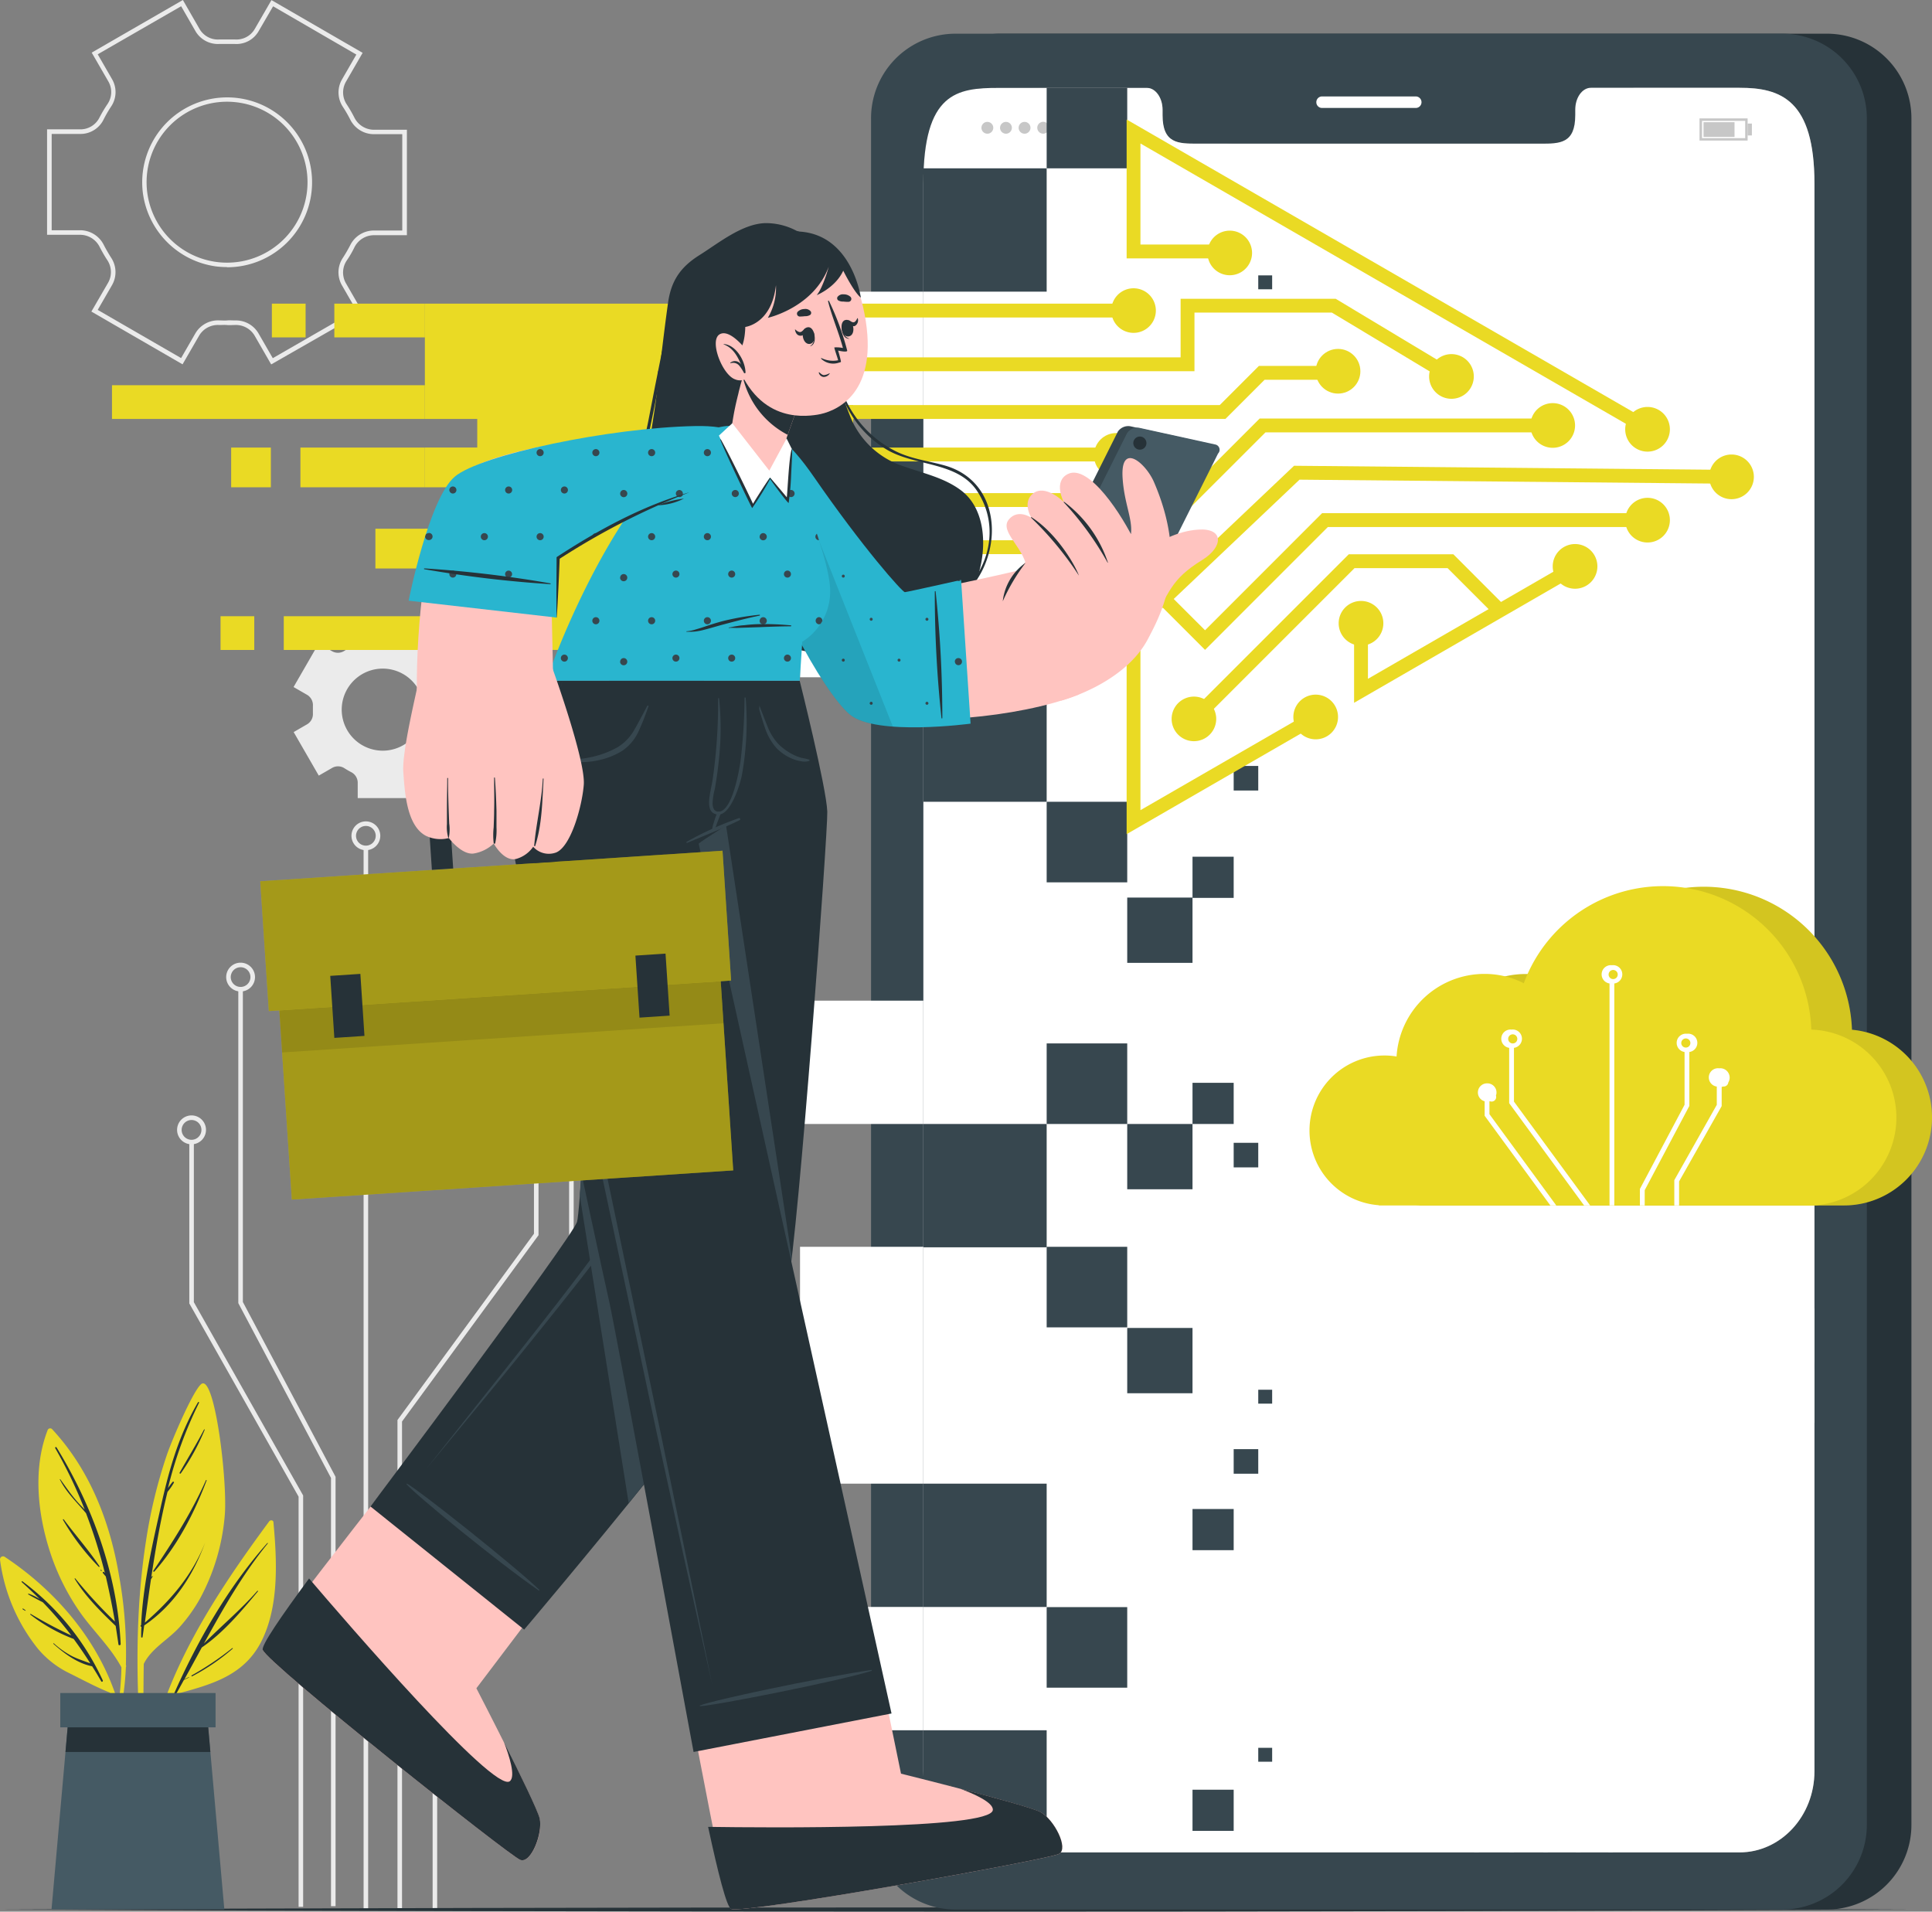 <?xml version="1.0" encoding="UTF-8"?>
<svg xmlns="http://www.w3.org/2000/svg" width="423.779" height="419.291" viewBox="0 0 423.779 419.291">
  <rect x="0" y="0" width="423.779" height="419.291" fill="#808080" stroke="none"/>
  <g id="Digital_transformation-cuate" data-name="Digital transformation-cuate" transform="translate(-40.366 -45.17)">
    <g id="freepik--background-complete--inject-229">
      <path id="Path_45964" data-name="Path 45964" d="M99.85,125.1l-3.64-6.32a4.76,4.76,0,0,0-4.41-2.32c-.55,0-1.1.05-1.67,0s-1.1,0-1.65,0a4.76,4.76,0,0,0-4.43,2.32l-3.64,6.3-20-11.57,3.67-6.33a4.72,4.72,0,0,0-.21-5c-.59-.91-1.14-1.87-1.64-2.84A4.81,4.81,0,0,0,58,96.67H50.69V73.54H58A4.65,4.65,0,0,0,62.16,71,30.769,30.769,0,0,1,64,67.91a4.65,4.65,0,0,0,.12-4.9l-3.64-6.3,20-11.54,3.64,6.33a4.65,4.65,0,0,0,4.32,2.33h3.5a4.64,4.64,0,0,0,4.31-2.31l3.66-6.33,20,11.57-3.67,6.35a4.73,4.73,0,0,0,.21,5,29.681,29.681,0,0,1,1.64,2.83,4.81,4.81,0,0,0,4.25,2.69h7.28V96.76h-7.28a4.81,4.81,0,0,0-4.25,2.69,21.365,21.365,0,0,1-1.64,2.82,4.72,4.72,0,0,0-.22,5l3.66,6.36Zm-7.79-9.65a5.72,5.72,0,0,1,5,2.83l3.14,5.45,18.31-10.54-3.17-5.49a5.72,5.72,0,0,1,.25-6c.57-.88,1.11-1.81,1.59-2.74a5.8,5.8,0,0,1,5.14-3.23h6.28V74.6h-6.28a5.8,5.8,0,0,1-5.14-3.23,28.709,28.709,0,0,0-1.59-2.74,5.72,5.72,0,0,1-.23-6l3.17-5.49L100.27,46.55,97.1,52a5.6,5.6,0,0,1-5.23,2.81H88.49A5.68,5.68,0,0,1,83.24,52L80.1,46.54,61.8,57.08l3.13,5.43a5.64,5.64,0,0,1-.14,5.95,28.88,28.88,0,0,0-1.74,3A5.64,5.64,0,0,1,58,74.55H51.7V95.67H58a5.81,5.81,0,0,1,5.14,3.24q.74,1.43,1.59,2.76a5.72,5.72,0,0,1,.23,6l-3.16,5.47,18.29,10.57,3.14-5.44a5.76,5.76,0,0,1,5.34-2.82c.54,0,1.12.05,1.63,0s1.07,0,1.59,0Zm-1.91-11.7a19.94,19.94,0,0,1-2.43-.15,18.74,18.74,0,0,1-16-16h0a18.63,18.63,0,1,1,18.47,16.19ZM72.67,87.43a17.65,17.65,0,1,0,5-14.76,17.65,17.65,0,0,0-5,14.76Z" fill="#ebebeb"></path>
      <path id="Path_45965" data-name="Path 45965" d="M448.81,339.78l-5.51-9.54-2.92,1.68a2.62,2.62,0,0,1-2.75-.09,14.326,14.326,0,0,0-1.43-.82,2.63,2.63,0,0,1-1.45-2.33V325.3h-11v3.38a2.63,2.63,0,0,1-1.45,2.33,15.551,15.551,0,0,0-1.43.82,2.6,2.6,0,0,1-2.74.09l-2.93-1.68-5.5,9.54,2.93,1.69a2.63,2.63,0,0,1,1.28,2.43v1.63a2.63,2.63,0,0,1-1.27,2.42l-2.94,1.7,5.5,9.54,2.93-1.68a2.62,2.62,0,0,1,2.75.09,13.408,13.408,0,0,0,1.42.82,2.63,2.63,0,0,1,1.45,2.33v3.38h11v-3.38a2.63,2.63,0,0,1,1.45-2.33,12.474,12.474,0,0,0,1.42-.82,2.62,2.62,0,0,1,2.75-.09l2.93,1.68,5.51-9.54L445.88,348a2.63,2.63,0,0,1-1.28-2.43v-1.63a2.63,2.63,0,0,1,1.28-2.43Zm-10.54,4.94a9,9,0,1,1-9-9A9,9,0,0,1,438.27,344.72Z" fill="#ebebeb"></path>
      <path id="Path_45966" data-name="Path 45966" d="M143.86,195.89l-5.51-9.55L135.43,188a2.62,2.62,0,0,1-2.75-.09,15.481,15.481,0,0,0-1.42-.83,2.61,2.61,0,0,1-1.45-2.33v-3.37h-11v3.37a2.63,2.63,0,0,1-1.45,2.33,15.63,15.63,0,0,0-1.43.83,2.6,2.6,0,0,1-2.74.09l-2.92-1.69-5.51,9.55,2.93,1.69A2.62,2.62,0,0,1,109,200q0,.405,0,.81v.81a2.6,2.6,0,0,1-1.28,2.42l-2.94,1.7,5.51,9.55,2.93-1.69a2.58,2.58,0,0,1,2.74.1c.46.29.94.57,1.42.82a2.61,2.61,0,0,1,1.45,2.33v3.37h11v-3.37a2.62,2.62,0,0,1,1.44-2.33,12.873,12.873,0,0,0,1.42-.82,2.6,2.6,0,0,1,2.75-.1l2.93,1.69,5.51-9.55-2.93-1.69a2.6,2.6,0,0,1-1.28-2.42c0-.27,0-.55,0-.82V200a2.62,2.62,0,0,1,1.28-2.43Zm-10.54,4.93a9,9,0,1,1-9-9,9,9,0,0,1,9,9Z" fill="#ebebeb"></path>
      <path id="Path_45967" data-name="Path 45967" d="M372.45,463.95h-1V426.96l-29.94-40.87v-36.1h1v35.78l29.94,40.86Z" fill="#ebebeb"></path>
      <path id="Path_45968" data-name="Path 45968" d="M342,350.54a3.16,3.16,0,1,1,3.16-3.16A3.16,3.16,0,0,1,342,350.54Zm0-5.32a2.16,2.16,0,1,0,2.16,2.16A2.16,2.16,0,0,0,342,345.22Z" fill="#ebebeb"></path>
      <path id="Path_45969" data-name="Path 45969" d="M364.74,463.95h-1V431.9L333.8,391.03V370.99h1V390.7l29.94,40.87Z" fill="#ebebeb"></path>
      <path id="Path_45970" data-name="Path 45970" d="M334.3,371.54a3.16,3.16,0,1,1,3.16-3.16,3.16,3.16,0,0,1-3.16,3.16Zm0-5.32a2.16,2.16,0,1,0,2.16,2.16A2.16,2.16,0,0,0,334.3,366.22Z" fill="#ebebeb"></path>
      <rect id="Rectangle_5575" data-name="Rectangle 5575" width="1" height="82.8" transform="translate(378.88 381.15)" fill="#ebebeb"></rect>
      <path id="Path_45971" data-name="Path 45971" d="M379.38,381.65a3.16,3.16,0,1,1,3.16-3.16A3.16,3.16,0,0,1,379.38,381.65Zm0-5.32a2.16,2.16,0,1,0,2.16,2.16A2.16,2.16,0,0,0,379.38,376.33Z" fill="#ebebeb"></path>
      <path id="Path_45972" data-name="Path 45972" d="M387.03,463.27h-1V439.09l20.33-38.34V322.14h1V401l-20.33,38.34Z" fill="#ebebeb"></path>
      <path id="Path_45973" data-name="Path 45973" d="M406.86,322.64a3.16,3.16,0,1,1,3.16-3.16,3.16,3.16,0,0,1-3.16,3.16Zm0-5.32a2.16,2.16,0,1,0,2.16,2.16A2.16,2.16,0,0,0,406.86,317.32Z" fill="#ebebeb"></path>
      <path id="Path_45974" data-name="Path 45974" d="M394.15,463.4h-1V443.18l23.96-42.39V355.65h1v45.41l-23.96,42.38Z" fill="#ebebeb"></path>
      <path id="Path_45975" data-name="Path 45975" d="M417.61,356.16a3.17,3.17,0,1,1,3.16-3.16A3.17,3.17,0,0,1,417.61,356.16Zm0-5.33a2.17,2.17,0,1,0,2.16,2.17,2.17,2.17,0,0,0-2.16-2.17Z" fill="#ebebeb"></path>
      <path id="Path_45976" data-name="Path 45976" d="M128.55,463.95h-1V356.63l29.94-40.86V279.99h1v36.1l-.1.14-29.84,40.73Z" fill="#ebebeb"></path>
      <path id="Path_45977" data-name="Path 45977" d="M158,280.54a3.16,3.16,0,1,1,3.16-3.16A3.16,3.16,0,0,1,158,280.54Zm0-5.32a2.16,2.16,0,1,0,2.16,2.16,2.16,2.16,0,0,0-2.16-2.16Z" fill="#ebebeb"></path>
      <path id="Path_45978" data-name="Path 45978" d="M136.26,463.95h-1V361.57l.1-.13L165.2,320.7V300.99h1v20.04l-.1.13L136.26,361.9Z" fill="#ebebeb"></path>
      <path id="Path_45979" data-name="Path 45979" d="M165.7,301.54a3.16,3.16,0,1,1,3.16-3.16A3.16,3.16,0,0,1,165.7,301.54Zm0-5.32a2.16,2.16,0,1,0,2.16,2.16A2.16,2.16,0,0,0,165.7,296.22Z" fill="#ebebeb"></path>
      <rect id="Rectangle_5576" data-name="Rectangle 5576" width="1" height="232.8" transform="translate(120.12 231.15)" fill="#ebebeb"></rect>
      <path id="Path_45980" data-name="Path 45980" d="M120.62,231.65a3.16,3.16,0,1,1,3.16-3.16,3.16,3.16,0,0,1-3.16,3.16Zm0-5.32a2.16,2.16,0,1,0,2.16,2.16,2.16,2.16,0,0,0-2.16-2.16Z" fill="#ebebeb"></path>
      <path id="Path_45981" data-name="Path 45981" d="M113.97,463.27h-1V369.34L92.64,331V262.14h1v68.61l20.33,38.34Z" fill="#ebebeb"></path>
      <path id="Path_45982" data-name="Path 45982" d="M93.14,262.64a3.16,3.16,0,1,1,3.16-3.16A3.16,3.16,0,0,1,93.14,262.64Zm0-5.32a2.16,2.16,0,1,0,2.16,2.16A2.16,2.16,0,0,0,93.14,257.32Z" fill="#ebebeb"></path>
      <path id="Path_45983" data-name="Path 45983" d="M106.86,463.4h-1V373.44L81.89,331.06V295.65h1v35.14l23.97,42.39Z" fill="#ebebeb"></path>
      <path id="Path_45984" data-name="Path 45984" d="M82.39,296.16A3.17,3.17,0,1,1,85.55,293,3.17,3.17,0,0,1,82.39,296.16Zm0-5.33A2.17,2.17,0,1,0,84.55,293a2.17,2.17,0,0,0-2.16-2.17Z" fill="#ebebeb"></path>
    </g>
    <g id="freepik--Floor--inject-229">
      <path id="Path_45985" data-name="Path 45985" d="M40.37,464c134.3-.61,285-.62,419.26,0-134.3.62-285,.61-419.26,0Z" fill="#263238"></path>
    </g>
    <g id="freepik--Device--inject-229">
      <path id="Path_45986" data-name="Path 45986" d="M441.24,52.56H259.59a18.55,18.55,0,0,0-18.38,18.72v374A18.56,18.56,0,0,0,259.59,464H441.24a18.57,18.57,0,0,0,18.39-18.72v-374a18.55,18.55,0,0,0-18.39-18.72Zm6.91,381.11c0,9.84-7.37,17.8-16.47,17.8H269.17c-9.11,0-16.48-8-16.48-17.8V85.45c0-20,7.37-21,16.48-21h32.55c1.89,0,3.44,2.15,3.44,4.82v1.15c0,6.24,3.41,6.26,7.62,6.26h75.28c4.23,0,7.62,0,7.62-6.26V69.24c0-2.67,1.52-4.82,3.45-4.82h32.55c9.1,0,16.47,2.67,16.47,21Z" fill="#263238"></path>
      <path id="Path_45987" data-name="Path 45987" d="M431.45,52.56H249.8a18.54,18.54,0,0,0-18.37,18.72v374A18.56,18.56,0,0,0,249.8,464H431.45a18.57,18.57,0,0,0,18.4-18.72v-374a18.56,18.56,0,0,0-18.4-18.72Zm6.91,381.11c0,9.84-7.37,17.8-16.46,17.8H259.38c-9.11,0-16.48-8-16.48-17.8V85.45c0-20,7.37-21,16.48-21h32.55c1.89,0,3.44,2.15,3.44,4.82v1.15c0,6.24,3.42,6.26,7.62,6.26h75.28c4.24,0,7.62,0,7.62-6.26V69.24c0-2.67,1.53-4.82,3.45-4.82H421.9c9.09,0,16.46,2.67,16.46,21Z" fill="#37474f"></path>
      <path id="Path_45988" data-name="Path 45988" d="M350.9,68.85H330.36a1.25,1.25,0,0,1-1.26-1.26h0a1.26,1.26,0,0,1,1.26-1.27H350.9a1.27,1.27,0,0,1,1.27,1.27h0a1.26,1.26,0,0,1-1.27,1.26Z" fill="#fff"></path>
      <path id="Path_45989" data-name="Path 45989" d="M438.36,85.45V433.67c0,9.84-7.37,17.8-16.46,17.8H259.38c-9.11,0-16.48-8-16.48-17.8V85.45c0-20,7.37-21,16.48-21h32.55c1.89,0,3.44,2.15,3.44,4.82v1.15c0,6.24,3.42,6.26,7.62,6.26h75.28c4.24,0,7.62,0,7.62-6.26V69.24c0-2.67,1.53-4.82,3.45-4.82H421.9C431,64.42,438.36,67.09,438.36,85.45Z" fill="#fff"></path>
      <g id="freepik--u5Zjqx--inject-229">
        <path id="Path_45990" data-name="Path 45990" d="M286.32,72.25l-.32.31-.18.18a4.27,4.27,0,0,0-6.06,0l-.17-.18-.31-.31h0c.14-.12.26-.24.4-.35a4.239,4.239,0,0,1,.92-.59,4.74,4.74,0,0,1,1.22-.41c.2,0,.41-.06.61-.08h.99a4.939,4.939,0,0,1,1.12.27,5.121,5.121,0,0,1,.75.35,4.66,4.66,0,0,1,.72.51l.34.3Z" fill="#c7c7c7"></path>
        <path id="Path_45991" data-name="Path 45991" d="M280.76,73.73l-.5-.5a3.58,3.58,0,0,1,5.06,0l-.49.49a2.87,2.87,0,0,0-2-.84,2.82,2.82,0,0,0-2.07.85Z" fill="#c7c7c7"></path>
        <path id="Path_45992" data-name="Path 45992" d="M284.33,74.22l-.5.5a1.44,1.44,0,0,0-1-.44,1.47,1.47,0,0,0-1,.44l-.49-.5A2.16,2.16,0,0,1,284.33,74.22Z" fill="#c7c7c7"></path>
        <path id="Path_45993" data-name="Path 45993" d="M283.24,75.16a.45.45,0,1,1-.45-.44.45.45,0,0,1,.45.44Z" fill="#c7c7c7"></path>
      </g>
      <circle id="Ellipse_96" data-name="Ellipse 96" cx="1.3" cy="1.3" r="1.3" transform="translate(255.64 71.9)" fill="#c7c7c7"></circle>
      <circle id="Ellipse_97" data-name="Ellipse 97" cx="1.3" cy="1.3" r="1.3" transform="translate(259.72 71.9)" fill="#c7c7c7"></circle>
      <circle id="Ellipse_98" data-name="Ellipse 98" cx="1.3" cy="1.3" r="1.3" transform="translate(263.8 71.9)" fill="#c7c7c7"></circle>
      <path id="Path_45994" data-name="Path 45994" d="M267.89,73.2a1.3,1.3,0,1,1,1.29,1.29,1.3,1.3,0,0,1-1.29-1.29Z" fill="#c7c7c7"></path>
      <path id="Path_45995" data-name="Path 45995" d="M272,73.2a1.3,1.3,0,1,1,1.29,1.29A1.3,1.3,0,0,1,272,73.2Z" fill="#c7c7c7"></path>
      <path id="Path_45996" data-name="Path 45996" d="M423.7,76H413.15V71.14H423.7Zm-10-.53h9.47V71.68H413.7Z" fill="#c7c7c7"></path>
      <rect id="Rectangle_5577" data-name="Rectangle 5577" width="6.8" height="3.23" transform="translate(414.03 71.97)" fill="#c7c7c7"></rect>
      <rect id="Rectangle_5578" data-name="Rectangle 5578" width="0.94" height="2.61" transform="translate(423.7 72.27)" fill="#c7c7c7"></rect>
      <rect id="Rectangle_5579" data-name="Rectangle 5579" width="17.67" height="17.67" transform="translate(269.95 274.03)" fill="#37474f"></rect>
      <rect id="Rectangle_5580" data-name="Rectangle 5580" width="17.67" height="17.67" transform="translate(269.95 221.03)" fill="#37474f"></rect>
      <rect id="Rectangle_5581" data-name="Rectangle 5581" width="17.67" height="17.67" transform="translate(269.95 318.64)" fill="#37474f"></rect>
      <rect id="Rectangle_5582" data-name="Rectangle 5582" width="27.05" height="27.05" transform="translate(242.9 291.7)" fill="#37474f"></rect>
      <rect id="Rectangle_5583" data-name="Rectangle 5583" width="27.05" height="27.05" transform="translate(215.85 264.65)" fill="#fff"></rect>
      <rect id="Rectangle_5584" data-name="Rectangle 5584" width="27.05" height="27.05" transform="translate(215.85 397.63)" fill="#fff"></rect>
      <rect id="Rectangle_5585" data-name="Rectangle 5585" width="27.05" height="27.05" transform="translate(215.85 166.67)" fill="#fff"></rect>
      <rect id="Rectangle_5586" data-name="Rectangle 5586" width="27.05" height="27.05" transform="translate(215.85 109.14)" fill="#fff"></rect>
      <rect id="Rectangle_5587" data-name="Rectangle 5587" width="27.05" height="51.95" transform="translate(215.85 318.64)" fill="#fff"></rect>
      <rect id="Rectangle_5588" data-name="Rectangle 5588" width="27.05" height="27.05" transform="translate(242.9 370.59)" fill="#37474f"></rect>
      <rect id="Rectangle_5589" data-name="Rectangle 5589" width="27.05" height="30.85" transform="translate(242.9 424.68)" fill="#37474f"></rect>
      <rect id="Rectangle_5590" data-name="Rectangle 5590" width="27.05" height="27.05" transform="translate(242.9 193.98)" fill="#37474f"></rect>
      <rect id="Rectangle_5591" data-name="Rectangle 5591" width="27.05" height="27.05" transform="translate(242.9 82.09)" fill="#37474f"></rect>
      <rect id="Rectangle_5592" data-name="Rectangle 5592" width="17.67" height="17.67" transform="translate(269.95 397.67)" fill="#37474f"></rect>
      <rect id="Rectangle_5593" data-name="Rectangle 5593" width="17.67" height="17.67" transform="translate(269.95 162.24)" fill="#37474f"></rect>
      <rect id="Rectangle_5594" data-name="Rectangle 5594" width="17.67" height="17.67" transform="translate(269.95 64.42)" fill="#37474f"></rect>
      <rect id="Rectangle_5595" data-name="Rectangle 5595" width="14.32" height="14.32" transform="translate(287.62 242.04)" fill="#37474f"></rect>
      <rect id="Rectangle_5596" data-name="Rectangle 5596" width="9.03" height="9.03" transform="translate(301.94 233.08)" fill="#37474f"></rect>
      <rect id="Rectangle_5597" data-name="Rectangle 5597" width="9.03" height="9.03" transform="translate(301.94 282.67)" fill="#37474f"></rect>
      <rect id="Rectangle_5598" data-name="Rectangle 5598" width="9.03" height="9.03" transform="translate(301.94 376.15)" fill="#37474f"></rect>
      <rect id="Rectangle_5599" data-name="Rectangle 5599" width="5.39" height="5.39" transform="translate(310.97 363.02)" fill="#37474f"></rect>
      <rect id="Rectangle_5600" data-name="Rectangle 5600" width="3.05" height="3.05" transform="translate(316.36 349.99)" fill="#37474f"></rect>
      <rect id="Rectangle_5601" data-name="Rectangle 5601" width="3.05" height="3.05" transform="translate(316.36 428.53)" fill="#37474f"></rect>
      <rect id="Rectangle_5602" data-name="Rectangle 5602" width="3.05" height="3.05" transform="translate(316.36 105.57)" fill="#37474f"></rect>
      <rect id="Rectangle_5603" data-name="Rectangle 5603" width="5.39" height="5.39" transform="translate(310.97 295.83)" fill="#37474f"></rect>
      <rect id="Rectangle_5604" data-name="Rectangle 5604" width="5.39" height="5.39" transform="translate(310.97 213.17)" fill="#37474f"></rect>
      <rect id="Rectangle_5605" data-name="Rectangle 5605" width="9.03" height="9.03" transform="translate(301.94 437.72)" fill="#37474f"></rect>
      <rect id="Rectangle_5606" data-name="Rectangle 5606" width="14.32" height="14.32" transform="translate(287.62 336.44)" fill="#37474f"></rect>
      <rect id="Rectangle_5607" data-name="Rectangle 5607" width="14.32" height="14.32" transform="translate(287.62 291.7)" fill="#37474f"></rect>
    </g>
    <g id="freepik--Plant--inject-229">
      <path id="Path_45997" data-name="Path 45997" d="M99.43,378.84c-11.63,15.75-23.76,34-26.72,53.79,0,.3.45.4.52.1a118.271,118.271,0,0,1,5.14-15.82c7.65-2.1,15.15-3.83,19.17-11.42,4.1-7.8,3.58-18,2.8-26.48C100.28,378.56,99.67,378.54,99.43,378.84Z" fill="#EADA24"></path>
      <path id="Path_45998" data-name="Path 45998" d="M78.49,416.77C83.71,405,90.42,393.26,99,383.62c.06-.06.14,0,.09.1-5.58,6.86-9.82,14.34-14,21.95,3.86-3.91,8.08-7.41,11.72-11.56.08-.08.19,0,.12.12-3.62,4.35-7.58,9.07-12.3,12.29-1.26,2.33-2.54,4.68-3.83,7a10.356,10.356,0,0,1,1-.5s.1.06,0,.09c-.36.18-.72.37-1.09.53-.61,1.11-1.22,2.22-1.85,3.32C78.72,417.23,78.38,417,78.49,416.77Z" fill="#263238"></path>
      <path id="Path_45999" data-name="Path 45999" d="M82.37,412.67a66.708,66.708,0,0,0,8.93-6c.08-.06.19.05.11.11a46.56,46.56,0,0,1-8.91,6.07.13.13,0,0,1-.13-.18Z" fill="#263238"></path>
      <path id="Path_46000" data-name="Path 46000" d="M71.37,429.7c0,.24.43.23.42,0,.06-6.51,0-13.05.11-19.58,1.66-3.36,5.24-5.23,7.73-7.92a34.93,34.93,0,0,0,4.64-6.46,46.38,46.38,0,0,0,5.38-18c.69-7-2-29.93-4.89-29.13-1.52.42-6.44,11.79-7.75,15.55a109.569,109.569,0,0,0-4.63,19.07C70,398.57,70.2,414.29,71.37,429.7Z" fill="#EADA24"></path>
      <path id="Path_46001" data-name="Path 46001" d="M71.32,401.63h0c.36-8.23,2.21-16.54,4-24.53,1.87-8.6,4-16.7,8.48-24.37.08-.14.29,0,.22.13a90,90,0,0,0-6.81,18.71,12.958,12.958,0,0,1,1-1.34c.12-.18.41,0,.29.16a12.392,12.392,0,0,1-1.39,2h0c-1.53,6.15-2.62,12.44-3.56,18.71l.21-.24a.061.061,0,1,1,.1.07c-.12.21-.25.42-.38.63-.47,3.18-.9,6.36-1.34,9.51,5.67-4.85,10.51-10.56,13.24-17.6-2.67,7.3-6.89,13.79-13.38,18.22l-.36,2.54c0,.17-.31.13-.31,0,0-.75,0-1.51.07-2.26a.175.175,0,0,1-.08-.34Z" fill="#263238"></path>
      <path id="Path_46002" data-name="Path 46002" d="M74,389.7c4.33-6.46,8.38-12.74,11.55-19.89a.08.08,0,0,1,.14.06c-2.67,7.1-6.41,14.3-11.47,20C74.11,390,73.9,389.83,74,389.7Z" fill="#263238"></path>
      <path id="Path_46003" data-name="Path 46003" d="M79.75,368.21c1.79-3.17,3.69-6.26,5.38-9.5,0-.09.17,0,.13.08A49.711,49.711,0,0,1,80,368.37a.16.16,0,0,1-.25-.16Z" fill="#263238"></path>
      <path id="Path_46004" data-name="Path 46004" d="M79.05,369.59v0Z" fill="#263238"></path>
      <path id="Path_46005" data-name="Path 46005" d="M67,410.88a65.74,65.74,0,0,1-1.52,12.82c.07.46.14.92.21,1.4a61.841,61.841,0,0,0,2.29-14.29.45.45,0,0,0,0-.44h0A95.311,95.311,0,0,0,66.52,391c-2-12-6.42-23.43-14.75-32.39a.6.6,0,0,0-.93.18c-3.36,8.56-2.19,18.77.68,27.31a50.19,50.19,0,0,0,6.61,13C61,403.09,64.64,406.49,67,410.88Z" fill="#EADA24"></path>
      <path id="Path_46006" data-name="Path 46006" d="M52.75,362.61c7.9,12.83,13.4,28,14.08,43.18,0,.27-.44.34-.48.07-.19-1.36-.4-2.71-.61-4.06h0c-3.27-3.13-6.62-6.44-9-10.35a.08.08,0,0,1,.12-.09,108.58,108.58,0,0,0,8.71,9.48c-.57-3.35-1.24-6.64-2-9.89l-.63-.74c-.14-.16.09-.39.24-.23l.19.21a113.458,113.458,0,0,0-4.14-13.12c-2-2.4-4.26-4.47-5.72-7.36a.06.06,0,1,1,.1-.06c1.18,1.65,2.32,3.31,3.66,4.85.53.61,1.11,1.18,1.67,1.77a102,102,0,0,0-6.47-13.48.17.17,0,0,1,.28-.18Z" fill="#263238"></path>
      <path id="Path_46007" data-name="Path 46007" d="M54.35,378.43c2.55,3.44,5.47,6.72,7.84,10.27.07.1-.08.21-.17.13a52.2,52.2,0,0,1-7.84-10.3C54.11,378.42,54.28,378.33,54.35,378.43Z" fill="#263238"></path>
      <path id="Path_46008" data-name="Path 46008" d="M62.55,389.5l.11.11c.07.07,0,.19-.12.11l-.11-.1a.085.085,0,0,1,.12-.12Z" fill="#263238"></path>
      <path id="Path_46009" data-name="Path 46009" d="M40.37,387.27a39.3,39.3,0,0,0,8.34,19.56,20.83,20.83,0,0,0,6.76,5.28c2.93,1.45,6,3.12,9,4.31a59.161,59.161,0,0,1,3.19,11.35l.3-1c-1.95-16.7-12.76-31-26.59-40.15a.67.67,0,0,0-1,.65Z" fill="#EADA24"></path>
      <path id="Path_46010" data-name="Path 46010" d="M45.15,392.2a.114.114,0,0,1,.14-.18,56.53,56.53,0,0,1,17.62,21.72c.1.23-.21.43-.34.2-.65-1.13-1.3-2.22-2-3.3h0c-3.15-.59-6.14-2.81-8.49-4.92-.06-.06,0-.15.1-.1a19.15,19.15,0,0,0,4,2.81c1.29.65,2.67,1.06,4,1.59-1.17-1.86-2.39-3.64-3.66-5.37a36.632,36.632,0,0,1-9.49-5.33c-.09-.07,0-.21.09-.15A94.648,94.648,0,0,0,56,403.88a77.563,77.563,0,0,0-6.23-7.26c-1.07-.56-2.16-1.13-3.2-1.74-.08-.05,0-.19.07-.16a11.219,11.219,0,0,1,2.46,1.21C47.81,394.66,46.52,393.42,45.15,392.2Z" fill="#263238"></path>
      <path id="Path_46011" data-name="Path 46011" d="M45.44,398a3.39,3.39,0,0,1,.53.38.054.054,0,1,1-.06.09,3.863,3.863,0,0,1-.56-.32C45.26,398.06,45.35,397.91,45.44,398Z" fill="#263238"></path>
      <path id="Path_46012" data-name="Path 46012" d="M89.57,463.95H51.67l3.06-34.51.67-7.61H85.84l.67,7.61Z" fill="#455a64"></path>
      <path id="Path_46013" data-name="Path 46013" d="M86.51,429.44H54.73l.67-7.61H85.84Z" fill="#263238"></path>
      <rect id="Rectangle_5608" data-name="Rectangle 5608" width="34.06" height="7.53" transform="translate(53.59 416.51)" fill="#455a64"></rect>
    </g>
    <g id="freepik--Arrow--inject-229">
      <path id="Path_46014" data-name="Path 46014" d="M202.22,114.83v8.72h23.76v3.05H184.62V134h41.36v32.71H190.87v8.72h35.11v12.29H133.56V161.14h28.38v-9.09H133.56v-8.72h11.49v-6.27H133.56V111.77h92.42v3.06Z" fill="#EADA24"></path>
      <path id="Path_46015" data-name="Path 46015" d="M224.47,114.83v-3.06H289v3.04H227.51v.02Z" fill="#EADA24"></path>
      <rect id="Rectangle_5609" data-name="Rectangle 5609" width="3.04" height="3.05" transform="translate(224.47 123.55)" fill="#EADA24"></rect>
      <rect id="Rectangle_5610" data-name="Rectangle 5610" width="3.04" height="32.71" transform="translate(224.47 134)" fill="#EADA24"></rect>
      <path id="Path_46016" data-name="Path 46016" d="M329.73,203.74l-4.04,2.33-38.2,22.06V187.74H224.47V175.43h3.04v9.27h63.01v38.17l33.66-19.43,4.03-2.33Z" fill="#EADA24"></path>
      <path id="Path_46017" data-name="Path 46017" d="M337.38,199.32V181.78h3.04v12.28l43.63-25.2,1.52,2.63Z" fill="#EADA24"></path>
      <path id="Path_46018" data-name="Path 46018" d="M397.51,138.42,290.52,76.64V98.8H310.1v3.04H287.49V71.38l111.54,64.41Z" fill="#EADA24"></path>
      <path id="Path_46019" data-name="Path 46019" d="M359.52,126.43l-1.56,2.61-3.98-2.4L332.5,113.73H302.37v12.86H225.99v-3.04h73.34V110.7h34.01l22.19,13.34Z" fill="#EADA24"></path>
      <path id="Path_46020" data-name="Path 46020" d="M295.77,178.49H223.18v-3.03h71.38l29.65-28.13,95.97.91-.03,3.03-94.74-.89Z" fill="#EADA24"></path>
      <path id="Path_46021" data-name="Path 46021" d="M363.64,127.74a4.9,4.9,0,1,1-4.9-4.9,4.9,4.9,0,0,1,4.9,4.9Z" fill="#EADA24"></path>
      <circle id="Ellipse_99" data-name="Ellipse 99" cx="4.9" cy="4.9" r="4.9" transform="translate(328.96 121.7)" fill="#EADA24"></circle>
      <path id="Path_46022" data-name="Path 46022" d="M385.85,138.48a4.9,4.9,0,1,1-4.9-4.89A4.9,4.9,0,0,1,385.85,138.48Z" fill="#EADA24"></path>
      <path id="Path_46023" data-name="Path 46023" d="M406.65,139.32a4.9,4.9,0,1,1-4.9-4.89A4.9,4.9,0,0,1,406.65,139.32Z" fill="#EADA24"></path>
      <path id="Path_46024" data-name="Path 46024" d="M333.86,202.42a4.9,4.9,0,1,1-4.89-4.89A4.9,4.9,0,0,1,333.86,202.42Z" fill="#EADA24"></path>
      <path id="Path_46025" data-name="Path 46025" d="M307.14,202.86a4.89,4.89,0,1,1-1.429-3.464,4.9,4.9,0,0,1,1.429,3.464Z" fill="#EADA24"></path>
      <path id="Path_46026" data-name="Path 46026" d="M406.65,159.25a4.9,4.9,0,1,1-4.9-4.89A4.9,4.9,0,0,1,406.65,159.25Z" fill="#EADA24"></path>
      <path id="Path_46027" data-name="Path 46027" d="M343.8,181.87a4.9,4.9,0,1,1-4.9-4.89A4.9,4.9,0,0,1,343.8,181.87Z" fill="#EADA24"></path>
      <path id="Path_46028" data-name="Path 46028" d="M390.75,169.4a4.9,4.9,0,1,1-4.9-4.9A4.9,4.9,0,0,1,390.75,169.4Z" fill="#EADA24"></path>
      <path id="Path_46029" data-name="Path 46029" d="M425.07,149.75a4.9,4.9,0,1,1-4.9-4.89A4.9,4.9,0,0,1,425.07,149.75Z" fill="#EADA24"></path>
      <path id="Path_46030" data-name="Path 46030" d="M293.9,113.3a4.89,4.89,0,1,1-1.429-3.464A4.9,4.9,0,0,1,293.9,113.3Z" fill="#EADA24"></path>
      <circle id="Ellipse_100" data-name="Ellipse 100" cx="4.9" cy="4.9" r="4.9" transform="translate(280.32 140.15)" fill="#EADA24"></circle>
      <path id="Path_46031" data-name="Path 46031" d="M315,100.66a4.89,4.89,0,1,1-1.429-3.464A4.9,4.9,0,0,1,315,100.66Z" fill="#EADA24"></path>
      <path id="Path_46032" data-name="Path 46032" d="M309.16,137.06H225.99v-3.04h81.92l8.59-8.59h16.18v3.04H317.75Z" fill="#EADA24"></path>
      <path id="Path_46033" data-name="Path 46033" d="M376.91,136.97v3.04H317.94l-26.72,26.7h-66.8v-3.04h65.55l26.7-26.7Z" fill="#EADA24"></path>
      <rect id="Rectangle_5611" data-name="Rectangle 5611" width="68.63" height="7.4" transform="translate(64.93 129.66)" fill="#EADA24"></rect>
      <rect id="Rectangle_5612" data-name="Rectangle 5612" width="30.95" height="7.4" transform="translate(102.61 180.33)" fill="#EADA24"></rect>
      <rect id="Rectangle_5613" data-name="Rectangle 5613" width="19.87" height="7.4" transform="translate(113.7 111.77)" fill="#EADA24"></rect>
      <rect id="Rectangle_5614" data-name="Rectangle 5614" width="7.4" height="7.4" transform="translate(100 111.77)" fill="#EADA24"></rect>
      <rect id="Rectangle_5615" data-name="Rectangle 5615" width="7.4" height="7.4" transform="translate(88.74 180.33)" fill="#EADA24"></rect>
      <rect id="Rectangle_5616" data-name="Rectangle 5616" width="39.23" height="8.72" transform="translate(122.71 161.14)" fill="#EADA24"></rect>
      <rect id="Rectangle_5617" data-name="Rectangle 5617" width="27.3" height="8.71" transform="translate(106.26 143.34)" fill="#EADA24"></rect>
      <rect id="Rectangle_5618" data-name="Rectangle 5618" width="8.71" height="8.71" transform="translate(91.07 143.34)" fill="#EADA24"></rect>
      <rect id="Rectangle_5619" data-name="Rectangle 5619" width="56.66" height="3.04" transform="translate(226.3 143.34)" fill="#EADA24"></rect>
      <path id="Path_46034" data-name="Path 46034" d="M235,154.65a4.9,4.9,0,1,1,4.9,4.9,4.9,4.9,0,0,1-4.9-4.9Z" fill="#EADA24"></path>
      <rect id="Rectangle_5620" data-name="Rectangle 5620" width="56.66" height="3.04" transform="translate(244 153.33)" fill="#EADA24"></rect>
      <path id="Path_46035" data-name="Path 46035" d="M304.69,187.71l-10.13-10.13,2.15-2.14,7.98,7.97,25.67-25.68h71.39v3.04H331.62Z" fill="#EADA24"></path>
      <path id="Path_46036" data-name="Path 46036" d="M303.32,203.94l-2.15-2.15,35.05-35.05h22.93l11.28,11.29-2.15,2.14-10.39-10.39H337.48Z" fill="#EADA24"></path>
    </g>
    <g id="freepik--Cloud--inject-229">
      <path id="Path_46037" data-name="Path 46037" d="M336.53,293.14a16.42,16.42,0,0,0,15.21,16.38v.05h93.05a19.31,19.31,0,0,0,1.8-38.54,32.53,32.53,0,0,0-63-10.17,19,19,0,0,0-8.64-2.05,19.309,19.309,0,0,0-19.27,18.117,15.693,15.693,0,0,0-2.67-.217,16.44,16.44,0,0,0-16.48,16.43Z" fill="#EADA24"></path>
      <path id="Path_46038" data-name="Path 46038" d="M336.53,293.14a16.42,16.42,0,0,0,15.21,16.38v.05h93.05a19.31,19.31,0,0,0,1.8-38.54,32.53,32.53,0,0,0-63-10.17,19,19,0,0,0-8.64-2.05,19.309,19.309,0,0,0-19.27,18.117,15.693,15.693,0,0,0-2.67-.217,16.44,16.44,0,0,0-16.48,16.43Z" opacity="0.1"></path>
      <path id="Path_46039" data-name="Path 46039" d="M327.6,293.14a16.42,16.42,0,0,0,15.21,16.38v.05h93.05A19.308,19.308,0,1,0,437.67,271a32.54,32.54,0,0,0-63.06-10.166,19,19,0,0,0-8.63-2.05A19.31,19.31,0,0,0,346.7,276.9a15.6,15.6,0,0,0-2.67-.22,16.44,16.44,0,0,0-16.43,16.46Z" fill="#EADA24"></path>
      <path id="Path_46040" data-name="Path 46040" d="M389.16,309.57h-1.33L371.4,287.14V274.5h1.05v12.29Z" fill="#fff"></path>
      <path id="Path_46041" data-name="Path 46041" d="M371.92,271a2.017,2.017,0,0,0-.52,4,1.82,1.82,0,0,0,.52.08,1.781,1.781,0,0,0,.53-.08,2.017,2.017,0,1,0-.53-4Zm0,3a1,1,0,1,1,1.081-.39A1,1,0,0,1,371.92,274Z" fill="#fff"></path>
      <path id="Path_46042" data-name="Path 46042" d="M381.73,309.57h-1.3L366.02,289.9v-3.62h1.05v3.27Z" fill="#fff"></path>
      <path id="Path_46043" data-name="Path 46043" d="M366.55,282.79a2,2,0,0,0-.5,3.94,1.839,1.839,0,0,0,.53.08,1.768,1.768,0,0,0,.52-.08,2,2,0,0,0-.55-3.94Zm0,3a1,1,0,1,0,0-.01Z" fill="#fff"></path>
      <rect id="Rectangle_5621" data-name="Rectangle 5621" width="1.05" height="49.18" transform="translate(393.41 260.39)" fill="#fff"></rect>
      <path id="Path_46044" data-name="Path 46044" d="M393.93,256.88a2.017,2.017,0,0,0-.52,4,1.82,1.82,0,0,0,.52.08,1.78,1.78,0,0,0,.53-.08,2.017,2.017,0,0,0-.53-4Zm0,3a1,1,0,1,1,1.095-.38A1,1,0,0,1,393.93,259.88Z" fill="#fff"></path>
      <path id="Path_46045" data-name="Path 46045" d="M410.92,275.42v12.32l-9.79,18.48v3.35h-1.06v-3.61l9.8-18.47V275.42Z" fill="#fff"></path>
      <path id="Path_46046" data-name="Path 46046" d="M410.39,271.91a2.017,2.017,0,0,0-.52,4,1.721,1.721,0,0,0,.52.08,1.889,1.889,0,0,0,.53-.08,2.017,2.017,0,0,0-.53-4Zm0,3a1,1,0,1,1,.757-.97A1,1,0,0,1,410.39,274.91Z" fill="#fff"></path>
      <path id="Path_46047" data-name="Path 46047" d="M418.01,283v4.78l-9.34,16.52v5.27h-1.05v-5.55l9.32-16.52V283Z" fill="#fff"></path>
      <path id="Path_46048" data-name="Path 46048" d="M417.47,279.49a2.017,2.017,0,1,0-.53,4,1.84,1.84,0,0,0,.53.08,2.054,2.054,0,1,0,0-4.08Zm0,3a1,1,0,1,0,0-.01Z" fill="#fff"></path>
    </g>
    <g id="freepik--Character--inject-229">
      <path id="Path_46049" data-name="Path 46049" d="M184.34,132.17c-1.27,10.24-4.51,22.31-.91,32.38,2.83,7.89,9.61,13.58,16.78,17.45,15.79,8.51,38.61,11.23,51.33-4.11,5.08-6.12,6.91-19.57-.29-25.1-3.7-2.83-8.29-3.78-12.6-5.31a18.87,18.87,0,0,1-11.89-11.22c-4.43-10.94-2.78-18.57-2.9-30a8.14,8.14,0,0,0-2.31-6.19,14.45,14.45,0,0,0-6.47-4.28,14.3,14.3,0,0,0-6.83-1.68c-5.09.13-10.3,4.41-14.43,7s-6.23,5.56-6.92,10.49C185.94,118.41,185.19,125.3,184.34,132.17Z" fill="#263238"></path>
      <path id="Path_46050" data-name="Path 46050" d="M182.69,136.91c1.76-9.31,3.7-18.57,5.59-27.85h.09c-1.33,7.68-2.55,15.38-4,23s-3.36,15.15-4.1,22.76c-1.65,17.08,15.4,25.42,30,25.71.66,0,.56,1.07-.11,1-12.82-.67-27.75-6.23-30.53-20.43C178.15,153.42,181.25,144.52,182.69,136.91Z" fill="#263238"></path>
      <path id="Path_46051" data-name="Path 46051" d="M223.11,105.25a.14.14,0,1,1,.28,0c-.3,9.44-1.54,20.42,3.18,29a23.9,23.9,0,0,0,10.2,9.86c3.42,1.72,7.15,2.13,10.79,3.15,14.23,4,12.85,23.47,1.76,30.26-.24.15-.49-.25-.26-.4,7.84-5.31,11.11-15.83,5.7-24.15-4.34-6.68-13.78-5.41-20.11-9.32C221.53,135.59,221.75,118.89,223.11,105.25Z" fill="#263238"></path>
      <path id="Path_46052" data-name="Path 46052" d="M154.49,453.11C152.14,452.26,99,410,98,407.06c-.4-1.1,40.56-53,40.56-53l32.64,26.61-26.34,34.8s13.1,25.3,13.87,28.6S156.84,454,154.49,453.11Z" fill="#ffc4c0"></path>
      <path id="Path_46053" data-name="Path 46053" d="M150.12,425.42c-.11-.15-.15-.25-.13-.29S150,425.23,150.12,425.42Z" fill="#EADA24"></path>
      <path id="Path_46054" data-name="Path 46054" d="M154.49,453.11C152.14,452.26,99,410,98,407.05c-.35-1,4.12-7.48,10.16-15.66,8.25,9.68,40.41,46.94,44,44.49,1.41-1-.14-5.71-1.23-8.55,3.55,7.05,7.42,15,7.82,16.72C159.45,447.32,156.84,454,154.49,453.11Z" fill="#263238"></path>
      <path id="Path_46055" data-name="Path 46055" d="M121.63,375.6l33.71,27s55.8-65.83,57.85-75.72c2.32-11.24,8.79-99.29,8.64-103.68-.19-5.32-6.05-28.7-6.05-28.7H174s-5.85,115.14-7.07,118.7C165.61,317,121.63,375.6,121.63,375.6Z" fill="#263238"></path>
      <path id="Path_46056" data-name="Path 46056" d="M158.64,393.85c-5.39-5.2-26.41-21.89-29-23.26-.06,0-.14.07-.1.12,1.9,2.26,19.79,16.94,29,23.31C158.6,394.09,158.72,393.94,158.64,393.85Z" fill="#37474f"></path>
      <path id="Path_46057" data-name="Path 46057" d="M217.85,211.79a11.623,11.623,0,0,0-1.7-.4,9.521,9.521,0,0,1-1.76-.68,12.94,12.94,0,0,1-3.22-2.28,12.06,12.06,0,0,1-2.48-4c-.36-.84-2.07-5.32-2.08-5.35s-.18,0-.16.06c.12.62,1.29,4.5,1.64,5.46a12.53,12.53,0,0,0,2.58,4.63,10.31,10.31,0,0,0,3.57,2.4,8,8,0,0,0,1.91.52,3.14,3.14,0,0,0,1.75-.11C218,212,217.93,211.82,217.85,211.79Z" fill="#37474f"></path>
      <path id="Path_46058" data-name="Path 46058" d="M180.88,196.52,180,219.64l-1,23.12L176.78,289c-.42,7.7-.83,15.4-1.32,23.1-.05,1-.13,1.94-.22,2.93a1.37,1.37,0,0,1-.1.45c-.06.13-.12.26-.18.37l-.39.64c-.27.41-.54.81-.82,1.21-1.12,1.59-2.28,3.13-3.45,4.67-2.34,3.07-4.74,6.09-7.14,9.11q-7.2,9.06-14.53,18l-14.74,17.84,14.38-18.14c4.79-6,9.58-12.09,14.31-18.17q3.55-4.57,7-9.18c1.16-1.53,2.31-3.08,3.41-4.65.28-.39.55-.78.8-1.18s.56-.8.54-1.14c.08-.92.15-1.86.2-2.83.46-7.7.84-15.4,1.23-23.11l2.43-46.21,1.28-23.1Z" fill="#37474f"></path>
      <path id="Path_46059" data-name="Path 46059" d="M214,320.72c-.31,2.84-.58,4.95-.83,6.14-1.15,5.55-19.26,28.75-34.91,48l-10.73-67.5c1.91-23.95,6.43-112.91,6.43-112.91h20.83Z" fill="#37474f"></path>
      <path id="Path_46060" data-name="Path 46060" d="M272.66,451.8c-2.2,1.21-69.07,13.23-71.91,12.07-1.08-.42-13.06-65.47-13.06-65.47l41.53-7L238,434.2s27.65,6.85,30.64,8.46S274.85,450.61,272.66,451.8Z" fill="#ffc4c0"></path>
      <path id="Path_46061" data-name="Path 46061" d="M249,436.81c-.19,0-.29-.05-.31-.1Z" fill="#EADA24"></path>
      <path id="Path_46062" data-name="Path 46062" d="M272.65,451.8c-2.19,1.21-69.06,13.24-71.9,12.07-1-.38-2.91-8-5.06-18,12.72.19,61.94.62,62.45-3.68.2-1.69-4.38-3.66-7.24-4.72,7.64,2,16.14,4.3,17.72,5.16C271.58,444.26,274.85,450.6,272.65,451.8Z" fill="#263238"></path>
      <path id="Path_46063" data-name="Path 46063" d="M207.47,194.48s-1.1,17.87-6,30.6c0,0-7.11,4.43-7.85,5.13L235.92,421l-43.42,8.44S175.44,337,174,330.67c-2.33-10.18-20.77-96.67-21.59-101.58-1.71-10.28,7.78-34.61,7.78-34.61Z" fill="#263238"></path>
      <path id="Path_46064" data-name="Path 46064" d="M231.49,411.45c-11.94,1.79-34.77,6.63-37.58,7.79-.07,0,0,.15,0,.15,3-.05,30.85-5.57,37.59-7.73C231.65,411.62,231.61,411.43,231.49,411.45Z" fill="#37474f"></path>
      <path id="Path_46065" data-name="Path 46065" d="M165.53,211.79c.87-.19,1.79-.13,2.68-.24A21.171,21.171,0,0,0,171,211a20.059,20.059,0,0,0,4.94-2,10.55,10.55,0,0,0,3.59-3.8c.5-.82,2.81-5.21,2.84-5.25s.27,0,.25.09a56.642,56.642,0,0,1-2.11,5.38,10.38,10.38,0,0,1-3.7,4.46,16.24,16.24,0,0,1-5.48,2.1,16.93,16.93,0,0,1-3,.35,8,8,0,0,1-2.8-.27C165.32,212,165.4,211.82,165.53,211.79Z" fill="#37474f"></path>
      <path id="Path_46066" data-name="Path 46066" d="M202.47,224.6A72,72,0,0,0,191,229.8c-.14.08-.05.3.1.24,3.86-1.62,7.79-3.16,11.55-5a.25.25,0,0,0-.18-.44Z" fill="#37474f"></path>
      <path id="Path_46067" data-name="Path 46067" d="M203.93,198.26c0-.14-.25-.17-.25,0a126,126,0,0,1-.76,12.82c-.19,2-1.88,12.89-5.31,12.07-.57-.14-.86-.71-.94-1.58a13.84,13.84,0,0,1,.49-3.35c.4-2.28.72-4.57.94-6.88a62.882,62.882,0,0,0,0-12.94.11.11,0,0,0-.22,0,118.365,118.365,0,0,1-1.21,17.85c-.45,2.84-1.92,7.1,1,7.57s5.05-6.68,5.43-8.64a65.611,65.611,0,0,0,.83-16.92Z" fill="#37474f"></path>
      <path id="Path_46068" data-name="Path 46068" d="M197.7,223.42a19.485,19.485,0,0,0-.79,2.26,5.19,5.19,0,0,0-.34,1.86.14.14,0,0,0,.24.05,6.37,6.37,0,0,0,.81-1.8c.27-.7.55-1.4.8-2.1a.384.384,0,1,0-.72-.27Z" fill="#37474f"></path>
      <path id="Path_46069" data-name="Path 46069" d="M163.74,194.48c-1.18,4.53-2.3,9.07-3.32,13.64s-2,9.16-2.56,13.79l-.16,1.74v1.73l.51,3.43,1.31,6.9,2.8,13.76,11.47,55,11.49,55L190.94,387l5.62,27.53-6.1-27.42-6-27.46-11.71-55c-3.79-18.34-7.62-36.68-11.25-55.06l-2.66-13.8-1.25-6.91-.48-3.52a27.7,27.7,0,0,1,.26-3.54c.65-4.66,1.7-9.23,2.79-13.78S162.48,199,163.74,194.48Z" fill="#37474f"></path>
      <path id="Path_46070" data-name="Path 46070" d="M204.6,152.4c5.05,25.43,17.9,47.74,25.45,49.46,10.82,2.48,33.49.9,46.79-4.3,3.75-1.47-5.73-29.32-9.85-28.1-5,1.47-27.78,6.17-28.3,6.17-1.12,0-18.49-23.1-22.65-29.08C208.41,135.6,201.85,138.56,204.6,152.4Z" fill="#ffc4c0"></path>
      <path id="Path_46071" data-name="Path 46071" d="M285.58,139.81l-15.23,30.42a1.18,1.18,0,0,0,.68,2l16.62,3.67a2.73,2.73,0,0,0,2.68-1.2l15.24-30.42a1.19,1.19,0,0,0-.68-1.95l-16.62-3.67A2.77,2.77,0,0,0,285.58,139.81Z" fill="#37474f"></path>
      <path id="Path_46072" data-name="Path 46072" d="M287.56,140.23l-15.23,30.42a1.18,1.18,0,0,0,.68,1.95l16.62,3.67a2.77,2.77,0,0,0,2.68-1.2l15.23-30.42a1.18,1.18,0,0,0-.68-2L290.24,139a2.73,2.73,0,0,0-2.68,1.23Z" fill="#455a64"></path>
      <path id="Path_46073" data-name="Path 46073" d="M291.79,142.71a1.44,1.44,0,1,1-.165-1.1A1.45,1.45,0,0,1,291.79,142.71Z" fill="#263238"></path>
      <path id="Path_46074" data-name="Path 46074" d="M292.58,182.48C297,175,297,172.38,304.06,168c4.66-2.86,4.83-7.05-.84-6.67-9.26.62-17,9.1-18.83,12.82Z" fill="#ffc4c0"></path>
      <path id="Path_46075" data-name="Path 46075" d="M273.1,198.85s13.88-3.57,19.12-13.63c3-5.72,8.89-16.64,1.27-34.31-1.81-4.19-7.35-8.88-6.89-1,.33,5.62,2.24,9.09,1.84,12.39,0,0-7.77-5.13-11.89-3.15a83.159,83.159,0,0,0-10.42,5.93,18.65,18.65,0,0,0,.93,2s-3.8,2-5.73,8.21Z" fill="#ffc4c0"></path>
      <path id="Path_46076" data-name="Path 46076" d="M293.14,180.49c-.29-3.37-1-10.49-3.67-16.11-2.93-6.24-10.25-17.47-14.83-15.26-3.36,1.62-.94,6.15-.94,6.15s-4-4-6.72-1.87c-2.48,1.93-.4,5.33-.4,5.33s-2.84-2-4.87.31c-2.43,2.8,3.93,6.56,3.91,11.52C265.62,171.68,293.14,180.49,293.14,180.49Z" fill="#ffc4c0"></path>
      <path id="Path_46077" data-name="Path 46077" d="M283.39,168.57a27.43,27.43,0,0,0-9.55-13.29c-.12-.08-.24,0-.15.06a67.58,67.58,0,0,1,9.64,13.26Z" fill="#263238"></path>
      <path id="Path_46078" data-name="Path 46078" d="M277,171.35c-1-2.63-5-9.29-10.33-12.7-.12-.08-.24,0-.14.07A72.269,72.269,0,0,1,277,171.38Z" fill="#263238"></path>
      <path id="Path_46079" data-name="Path 46079" d="M265.32,168.62a41.59,41.59,0,0,0-5,8.43,11.87,11.87,0,0,1,5-8.43Z" fill="#263238"></path>
      <path id="Path_46080" data-name="Path 46080" d="M251.18,172.37l2.08,31.52s-20.76,2.8-26.49-2-19-28.11-22.19-46.6S208,134,218.85,149.71s19.47,25.37,20,25.34S251.18,172.37,251.18,172.37Z" fill="#29b5cf"></path>
      <path id="Path_46081" data-name="Path 46081" d="M207.76,143.67a.78.78,0,1,1-.78.78A.78.78,0,0,1,207.76,143.67ZM207,162.88a.79.79,0,1,0,.78-.78.78.78,0,0,0-.78.78Zm12.24,0a.325.325,0,1,0-.02,0Zm-6.12-9.46a.325.325,0,1,0-.02,0Zm6.12,27.9a.325.325,0,1,0-.02,0Zm12.23,0a.325.325,0,1,0-.02,0Zm12.23,0a.325.325,0,1,0-.02,0Zm-30.58-9.46a.325.325,0,1,0-.02,0Zm12.23,0a.325.325,0,1,0-.02,0Zm24.95.72a.73.73,0,0,0,.3.06.77.77,0,0,0,.57-.26Zm-18.83,27.17a.325.325,0,1,0-.02,0Zm12.23,0a.325.325,0,1,0-.02,0Zm-18.35-9.46a.325.325,0,1,0-.02,0Zm12.23,0a.325.325,0,1,0-.02,0Zm12.24,0a.78.78,0,1,0,.78-.78.77.77,0,0,0-.8.78Z" fill="#37474f"></path>
      <path id="Path_46082" data-name="Path 46082" d="M245.59,174.9c0-.1-.18-.09-.18,0a255.281,255.281,0,0,0,1.47,27.78c0,.1.18.08.18,0a257.52,257.52,0,0,0-1.47-27.78Z" fill="#263238"></path>
      <path id="Path_46083" data-name="Path 46083" d="M236.22,204.56c-3.94-.28-7.53-1-9.45-2.63-5.72-4.76-19-28.1-22.18-46.61-2.34-13.37.48-18.54,6.33-14.45Z" opacity="0.1"></path>
      <rect id="Rectangle_5622" data-name="Rectangle 5622" width="97.01" height="61.13" transform="matrix(0.998, -0.066, 0.066, 0.998, 100.345, 247.276)" fill="#EADA24"></rect>
      <rect id="Rectangle_5623" data-name="Rectangle 5623" width="97.01" height="61.13" transform="matrix(0.998, -0.066, 0.066, 0.998, 100.345, 247.276)" opacity="0.3"></rect>
      <rect id="Rectangle_5624" data-name="Rectangle 5624" width="97.01" height="28.79" transform="matrix(0.998, -0.066, 0.066, 0.998, 100.349, 247.277)" opacity="0.1"></rect>
      <rect id="Rectangle_5625" data-name="Rectangle 5625" width="101.6" height="28.53" transform="matrix(0.998, -0.066, 0.066, 0.998, 97.452, 238.47)" fill="#EADA24"></rect>
      <rect id="Rectangle_5626" data-name="Rectangle 5626" width="101.6" height="28.53" transform="matrix(0.998, -0.066, 0.066, 0.998, 97.452, 238.47)" opacity="0.3"></rect>
      <path id="Path_46084" data-name="Path 46084" d="M161.58,223.83l.69,10.34-4.68.31-.39-5.88-17.82,1.18.39,5.88-4.67.31-.69-10.34Z" fill="#263238"></path>
      <rect id="Rectangle_5627" data-name="Rectangle 5627" width="6.62" height="13.63" transform="matrix(0.998, -0.066, 0.066, 0.998, 112.803, 259.215)" fill="#263238"></rect>
      <rect id="Rectangle_5628" data-name="Rectangle 5628" width="6.62" height="13.63" transform="matrix(0.998, -0.066, 0.066, 0.998, 179.741, 254.769)" fill="#263238"></rect>
      <path id="Path_46085" data-name="Path 46085" d="M216.34,185.93l-.56,8.55h-55.6s12.12-36.07,31.72-52.38c8.53-7.11,17.85-2.43,21.56,4.69.94,1.8,9,20.78,9,28a13,13,0,0,1-6.12,11.14Z" fill="#29b5cf"></path>
      <path id="Path_46086" data-name="Path 46086" d="M195.53,143.67a.78.78,0,1,1-.78.78A.78.78,0,0,1,195.53,143.67Zm11.45.78a.79.79,0,1,0,.78-.78.78.78,0,0,0-.76.78Zm-24.46,18.43a.78.78,0,1,0,.78-.78.78.78,0,0,0-.78.78Zm12.23,0a.78.78,0,1,0,.78-.78A.78.78,0,0,0,194.75,162.88Zm12.23,0a.79.79,0,1,0,.78-.78.78.78,0,0,0-.76.78Zm12.57-.64a.83.83,0,0,0-.33.64.78.78,0,0,0,.78.78h0c-.13-.46-.28-.94-.45-1.42Zm-30.91-8.82a.78.78,0,1,0,.78-.78.78.78,0,0,0-.78.78Zm12.23,0a.78.78,0,1,0,.78-.78.78.78,0,0,0-.78.78Zm12.23,0a.78.78,0,1,0,.78-.78.78.78,0,0,0-.78.78Zm-42.81,27.9a.78.78,0,1,0,.78-.78A.78.78,0,0,0,170.29,181.32Zm12.23,0a.78.78,0,1,0,.78-.78.78.78,0,0,0-.78.78Zm12.23,0a.78.78,0,1,0,.78-.78.78.78,0,0,0-.78.78Zm12.23,0a.79.79,0,1,0,.78-.78.78.78,0,0,0-.76.78Zm13-.79a.79.79,0,0,0,0,1.57.77.77,0,0,0,.39-.11c.13-.19.26-.4.38-.61h0a.09.09,0,0,0,0-.05.78.78,0,0,0-.75-.8Zm-43.6-8.67a.79.79,0,1,0,.79-.78.78.78,0,0,0-.77.78Zm12.24,0a.771.771,0,1,1,.02,0Zm12.23,0a.771.771,0,1,1,.02,0Zm12.23,0a.771.771,0,1,1,.02,0Zm-48.93,18.43a.771.771,0,1,1,.02,0Zm12.23,0a.79.79,0,1,0,.79-.78.78.78,0,0,0-.77.78Zm12.24,0a.771.771,0,1,1,.02,0Zm12.23,0a.771.771,0,1,1,.02,0Zm12.23,0a.771.771,0,1,1,.02,0Z" fill="#37474f"></path>
      <path id="Path_46087" data-name="Path 46087" d="M207,180a57.348,57.348,0,0,0-8.13,1.41c-1.32.35-2.62.76-3.92,1.2-.64.22-1.29.42-1.95.61a8.809,8.809,0,0,1-2.09.42v.09a13.6,13.6,0,0,0,2-.05,14.311,14.311,0,0,0,1.93-.38c1.34-.34,2.67-.75,4-1.11,2.71-.72,5.41-1.44,8.17-2A.12.12,0,0,0,207,180Z" fill="#263238"></path>
      <path id="Path_46088" data-name="Path 46088" d="M213.82,182.33a61.749,61.749,0,0,0-6.8-.27,32.182,32.182,0,0,0-3.4.24,12.767,12.767,0,0,0-1.62.19c-.54.07-1.17.24-1.76.32-.06,0-.06.1,0,.09.56-.05,1.13,0,1.7,0l1.69-.06,3.4-.11c2.27-.1,4.53-.17,6.79-.19a.1.1,0,1,0,0-.21Z" fill="#263238"></path>
      <path id="Path_46089" data-name="Path 46089" d="M195.3,139.57c-25.78.46-51.8,5-56,11.68-5.57,9-7.63,32-7.5,45.06,0,3.84,29.93,2.94,29.89-1.16,0-5-.68-28.6-.53-29.08.31-1,27.16-13.62,33.65-16.47C205.69,144.83,206.74,139.37,195.3,139.57Z" fill="#ffc4c0"></path>
      <path id="Path_46090" data-name="Path 46090" d="M162.4,232.13a4.59,4.59,0,0,1-5.08-1.23,6.77,6.77,0,0,1-3.76,2.67c-2.73.62-4.89-3.38-4.89-3.38a8.39,8.39,0,0,1-4.42,2.19c-2.67.33-5.43-3.4-5.43-3.4a7.33,7.33,0,0,1-5.1-.52c-4.14-2.26-4.57-9.44-4.89-14s3-17.81,3.44-20.4l29.28-2.3s7.25,20.06,6.87,25.48C168.09,221.8,165.68,230.71,162.4,232.13Z" fill="#ffc4c0"></path>
      <path id="Path_46091" data-name="Path 46091" d="M157.78,230.66c1.51-4.77,1.52-9.73,1.82-14.68a.09.09,0,0,0-.17,0c-.24,4.93-1.45,9.74-1.89,14.64a.122.122,0,1,0,.24.04Z" fill="#263238"></path>
      <path id="Path_46092" data-name="Path 46092" d="M149,230.06a12.889,12.889,0,0,0,.27-3.4c0-1.21,0-2.41,0-3.62-.06-2.42-.17-4.84-.35-7.26,0-.1-.17-.12-.17,0,0,2.42.07,4.83,0,7.24,0,1.21-.06,2.42-.1,3.62a15.641,15.641,0,0,0,0,3.42.175.175,0,0,0,.35,0Z" fill="#263238"></path>
      <path id="Path_46093" data-name="Path 46093" d="M138.82,228.88a9.35,9.35,0,0,0,.08-3.08c-.05-1.1-.09-2.2-.13-3.3-.07-2.21-.14-4.41-.13-6.62a.085.085,0,1,0-.17,0c0,2.24-.07,4.48-.07,6.73v3.3a8.61,8.61,0,0,0,.29,3A.1.1,0,0,0,138.82,228.88Z" fill="#263238"></path>
      <path id="Path_46094" data-name="Path 46094" d="M162.45,180.63,130,176.92s4.43-22.43,10.14-27.22S174,139,192.76,138.62c16.75-.39,13.11,9.17.39,13.84-17.91,6.58-30.3,14.57-30.37,15.09S162.45,180.63,162.45,180.63Z" fill="#29b5cf"></path>
      <path id="Path_46095" data-name="Path 46095" d="M158.84,143.67a.78.78,0,1,1-.78.78A.78.78,0,0,1,158.84,143.67Zm11.45.78a.78.78,0,1,0,.78-.78A.78.78,0,0,0,170.29,144.45Zm12.23,0a.78.78,0,1,0,.78-.78.78.78,0,0,0-.78.78Zm12.23,0a.78.78,0,1,0,.78-.78A.78.78,0,0,0,194.75,144.45Zm-60.38,17.66a.77.77,0,0,0-.63.33h0a1.556,1.556,0,0,1-.13.4h0a.77.77,0,0,0,.77.78.78.78,0,1,0,0-1.55Zm11.46.77a.78.78,0,1,0,.78-.78.78.78,0,0,0-.78.78Zm12.23,0a.78.78,0,1,0,.78-.78.78.78,0,0,0-.78.78Zm13-.77a.77.77,0,0,0-.77.71l1.13-.63a.86.86,0,0,0-.35-.08Zm-31.36-8.69a.775.775,0,1,1,.01,0Zm12.23,0a.775.775,0,1,1,.01,0Zm12.23,0a.775.775,0,1,1,.01,0Zm12.23,0a.79.79,0,1,0,.79-.78.78.78,0,0,0-.78.78Zm13-.77a.78.78,0,0,0-.78.77.8.8,0,0,0,.33.64l1.21-.48a.862.862,0,0,0,0-.16.78.78,0,0,0-.73-.77Zm-49.71,19.21a.765.765,0,1,1,.03,0Zm12.23,0a.765.765,0,1,1,.03,0Z" fill="#37474f"></path>
      <path id="Path_46096" data-name="Path 46096" d="M161.07,173.3c.1,0,.11-.16,0-.18a255.924,255.924,0,0,0-27.62-3.28c-.1,0-.11.17,0,.18a256.226,256.226,0,0,0,27.62,3.28Z" fill="#263238"></path>
      <path id="Path_46097" data-name="Path 46097" d="M162.45,180.63c-.09-3.77,0-9.26,0-13.09,0-.2,0-.15.14-.26,9-5.87,18.64-11.13,29-14.13A157.579,157.579,0,0,0,163,167.81l.14-.26c-.15,3.85-.4,9.29-.65,13.08Z" fill="#263238"></path>
      <path id="Path_46098" data-name="Path 46098" d="M184.62,156a23.9,23.9,0,0,1,5.76-1.47,13.73,13.73,0,0,1-5.76,1.47Z" fill="#263238"></path>
      <path id="Path_46099" data-name="Path 46099" d="M200.65,140.74c.12,1.13,4.5,8.91,9.56,9.29,1.64.12,2.7-8.84,2.7-8.84l.23-.65,3.2-9-10-8.3-1.46-1.12s-.72,2.52-1.57,5.67l-.12.45q-.09.27-.15.51c-.14.47-.27.95-.39,1.43s-.2.72-.28,1.11-.19.76-.28,1.15a60.219,60.219,0,0,0-1.44,8.3Z" fill="#ffc4c0"></path>
      <path id="Path_46100" data-name="Path 46100" d="M203.28,127.78a19.15,19.15,0,0,0,9.86,12.76l3.2-9-10-8.3-1.46-1.12S204.13,124.63,203.28,127.78Z" fill="#263238"></path>
      <path id="Path_46101" data-name="Path 46101" d="M230.27,115.57c2.58,16.58-7.06,20-10.63,20.56-3.25.5-14.37,1.8-18.65-14.43s2.6-22.67,10-24.21S227.68,99,230.27,115.57Z" fill="#ffc4c0"></path>
      <path id="Path_46102" data-name="Path 46102" d="M226.5,111.37a7.389,7.389,0,0,1-1.15-.06,1.9,1.9,0,0,1-1.17-.29.59.59,0,0,1-.11-.72,1.48,1.48,0,0,1,1.38-.57,2.13,2.13,0,0,1,1.47.55.64.64,0,0,1-.42,1.09Z" fill="#263238"></path>
      <path id="Path_46103" data-name="Path 46103" d="M215.8,114.6a11.105,11.105,0,0,0,1.15-.08,1.91,1.91,0,0,0,1.17-.31.59.59,0,0,0,.09-.72,1.48,1.48,0,0,0-1.39-.54,2.12,2.12,0,0,0-1.46.58.63.63,0,0,0,.44,1.07Z" fill="#263238"></path>
      <path id="Path_46104" data-name="Path 46104" d="M218.81,117.93s-.08.07-.07.12c.24,1.12.32,2.44-.63,3v.07C219.34,120.71,219.21,119,218.81,117.93Z" fill="#263238"></path>
      <path id="Path_46105" data-name="Path 46105" d="M217.59,116.94c-1.83.19-1.32,3.84.38,3.67S219.13,116.78,217.59,116.94Z" fill="#263238"></path>
      <path id="Path_46106" data-name="Path 46106" d="M216.9,117.23c-.29.26-.55.67-.93.76s-.83-.23-1.17-.56h-.06c.09.7.46,1.38,1.23,1.38s1.1-.69,1.17-1.42C217.16,117.31,217,117.13,216.9,117.23Z" fill="#263238"></path>
      <path id="Path_46107" data-name="Path 46107" d="M225,116.66s.1,0,.1.09c.11,1.14.44,2.42,1.51,2.66v.07C225.31,119.47,224.9,117.76,225,116.66Z" fill="#263238"></path>
      <path id="Path_46108" data-name="Path 46108" d="M225.82,115.35c1.81-.38,2.44,3.25.76,3.6S224.31,115.66,225.82,115.35Z" fill="#263238"></path>
      <path id="Path_46109" data-name="Path 46109" d="M226.62,115.45c.32.15.67.45,1,.41s.62-.48.81-.91h.07a1.437,1.437,0,0,1-.61,1.71c-.61.25-1.14-.29-1.43-1C226.43,115.61,226.49,115.4,226.62,115.45Z" fill="#263238"></path>
      <path id="Path_46110" data-name="Path 46110" d="M220.11,126.87c.3.24.61.58,1,.57a2.9,2.9,0,0,0,1.19-.4s.08,0,.06.06a1.56,1.56,0,0,1-1.39.75,1.22,1.22,0,0,1-1-.92.076.076,0,0,1,.14-.06Z" fill="#263238"></path>
      <path id="Path_46111" data-name="Path 46111" d="M224.21,122.06s.49,1.65.62,2.45c0,.08-.18.14-.45.2h0a3.81,3.81,0,0,1-3.89-.85.082.082,0,0,1,.1-.13,5.78,5.78,0,0,0,3.61.46c0-.22-.94-2.8-.81-2.82a6.83,6.83,0,0,1,1.87.13c-.92-3.47-2.39-6.76-3.26-10.23a.11.11,0,0,1,.2-.09,59.19,59.19,0,0,1,4,10.88C226.28,122.5,224.55,122.15,224.21,122.06Z" fill="#263238"></path>
      <path id="Path_46112" data-name="Path 46112" d="M201,123c2.86-.1,2.84-6.12,2.84-6.12s5.76-.64,6.73-9.14a12.85,12.85,0,0,1-1.78,7.14s10.05-2.23,13.36-11.22c0,0-1.21,4.53-2.64,6.25,0,0,4.13-1.67,5.82-5.37,0,0,2.33,4.71,3.86,5.91,0,0-2.43-17.74-18.7-14,0,0-10.24,1.85-13,10.44S201,123,201,123Z" fill="#263238"></path>
      <path id="Path_46113" data-name="Path 46113" d="M204.35,122.3s-3.77-5.16-6.12-3.81.56,8.89,3.37,9.88a2.84,2.84,0,0,0,3.77-1.61Z" fill="#ffc4c0"></path>
      <path id="Path_46114" data-name="Path 46114" d="M199.12,120.63c-.05,0-.05.06,0,.08,2,.75,3,2.54,3.79,4.41a1.57,1.57,0,0,0-2.35-.38.06.06,0,0,0,.06.1,1.76,1.76,0,0,1,1.93.57,9,9,0,0,1,1,1.54c.1.17.41.07.34-.13h0C203.81,124.28,201.8,120.83,199.12,120.63Z" fill="#263238"></path>
      <path id="Path_46115" data-name="Path 46115" d="M212.91,141.35l-3.8,7.05L201,138l-2.94,2.71s7.31,15.85,7.44,15.18l3.76-6,3.9,4.92.89-11.16Z" fill="#fff"></path>
      <path id="Path_46116" data-name="Path 46116" d="M213.9,149.33c.08-1.85.22-3.7.22-5.55,0-.07-.1-.11-.12,0-.57,1.73-.86,8.79-1.05,10.47h0c-.16-.21-3.64-4.35-3.68-4.3-.77.94-3.53,5.32-3.73,5.73-1.15-2.52-5.63-11.7-7.06-14.12a.07.07,0,0,0-.12.05c1,2.63,6.88,15,7,15a73.481,73.481,0,0,0,3.93-6.37c.57.88,4,5.5,4.07,5.23a58.365,58.365,0,0,0,.54-6.14Z" fill="#263238"></path>
    </g>
  </g>
</svg>
